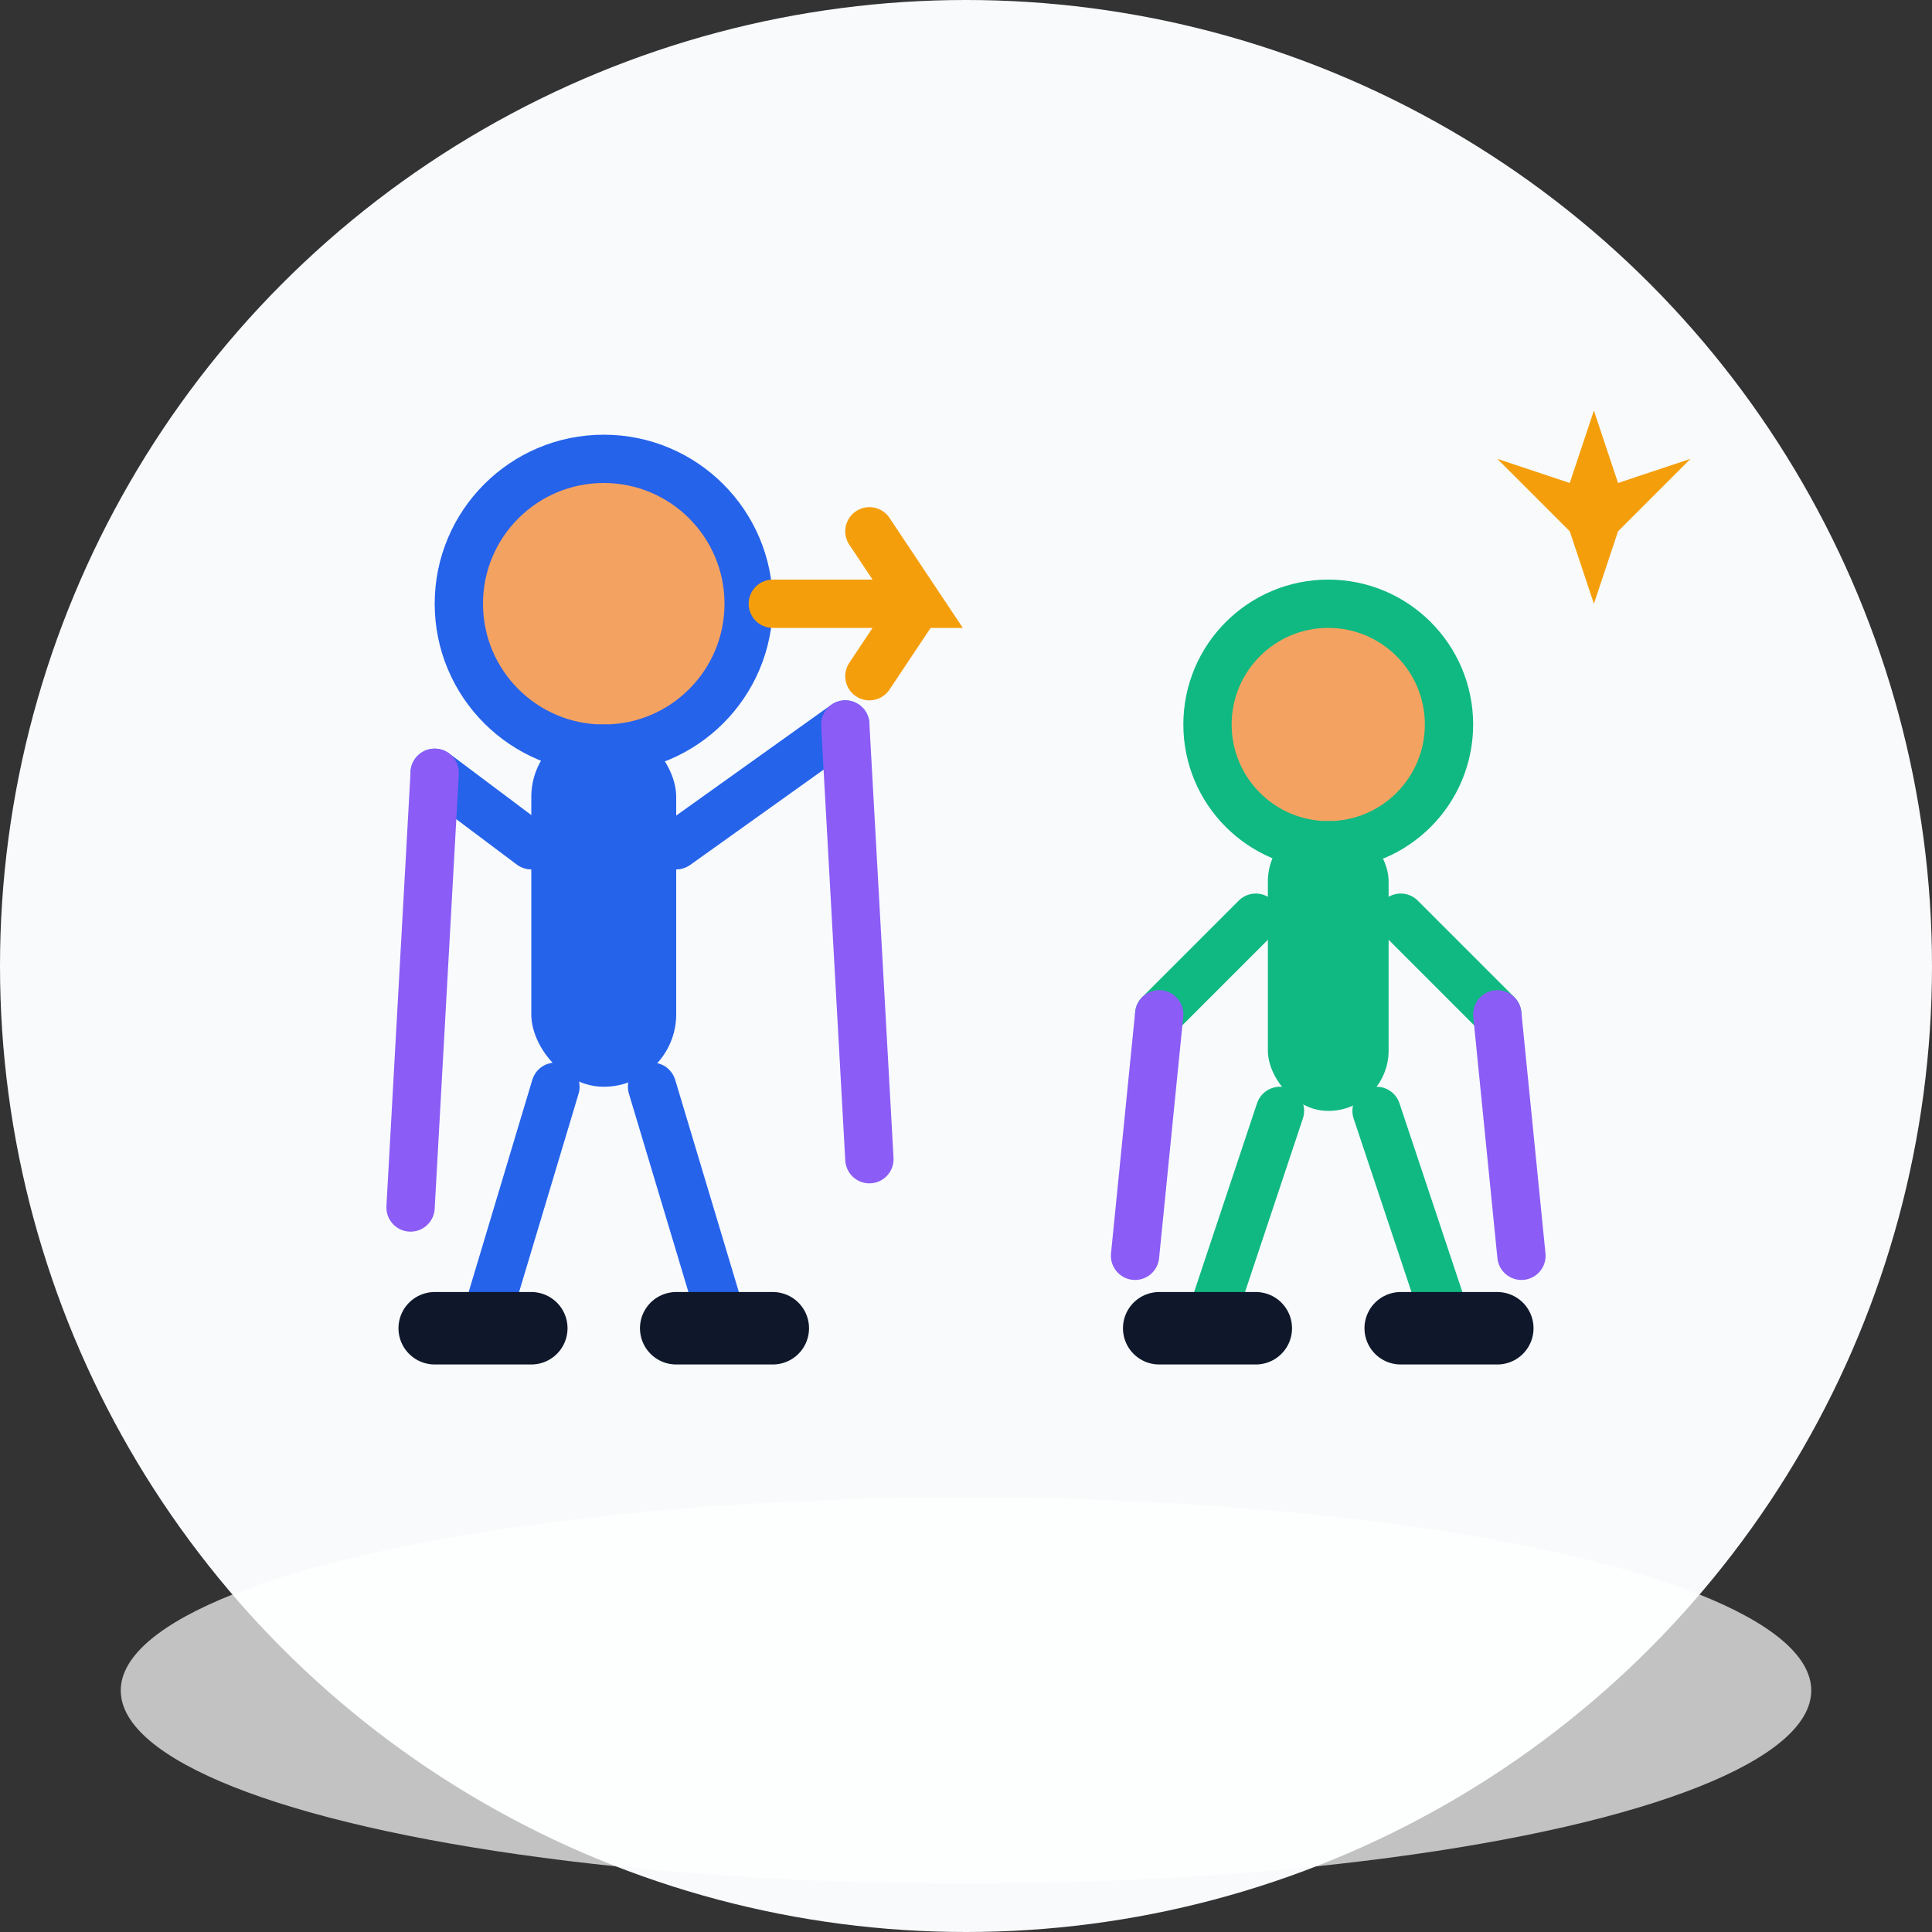 <svg width="80" height="80" viewBox="0 0 80 80" fill="none" xmlns="http://www.w3.org/2000/svg">
  <rect x="0" y="0" width="80" height="80" fill="#333333" stroke="none"/>
  <!-- Background circle -->
  <circle cx="40" cy="40" r="40" fill="#f8fafc"/>
  
  <!-- Instructor figure -->
  <circle cx="25" cy="25" r="6" fill="#f4a261" stroke="#2563eb" stroke-width="2"/>
  
  <!-- Instructor body -->
  <rect x="22" y="30" width="6" height="15" rx="3" fill="#2563eb"/>
  
  <!-- Instructor arms (pointing/teaching) -->
  <line x1="22" y1="35" x2="18" y2="32" stroke="#2563eb" stroke-width="2" stroke-linecap="round"/>
  <line x1="28" y1="35" x2="35" y2="30" stroke="#2563eb" stroke-width="2" stroke-linecap="round"/>
  
  <!-- Instructor legs -->
  <line x1="23" y1="45" x2="20" y2="55" stroke="#2563eb" stroke-width="2" stroke-linecap="round"/>
  <line x1="27" y1="45" x2="30" y2="55" stroke="#2563eb" stroke-width="2" stroke-linecap="round"/>
  
  <!-- Instructor skis -->
  <line x1="18" y1="55" x2="22" y2="55" stroke="#0f172a" stroke-width="3" stroke-linecap="round"/>
  <line x1="28" y1="55" x2="32" y2="55" stroke="#0f172a" stroke-width="3" stroke-linecap="round"/>
  
  <!-- Student figure -->
  <circle cx="55" cy="30" r="5" fill="#f4a261" stroke="#10b981" stroke-width="2"/>
  
  <!-- Student body -->
  <rect x="52.5" y="34" width="5" height="12" rx="2.5" fill="#10b981"/>
  
  <!-- Student arms -->
  <line x1="52" y1="38" x2="48" y2="42" stroke="#10b981" stroke-width="2" stroke-linecap="round"/>
  <line x1="58" y1="38" x2="62" y2="42" stroke="#10b981" stroke-width="2" stroke-linecap="round"/>
  
  <!-- Student legs -->
  <line x1="53" y1="46" x2="50" y2="55" stroke="#10b981" stroke-width="2" stroke-linecap="round"/>
  <line x1="57" y1="46" x2="60" y2="55" stroke="#10b981" stroke-width="2" stroke-linecap="round"/>
  
  <!-- Student skis -->
  <line x1="48" y1="55" x2="52" y2="55" stroke="#0f172a" stroke-width="3" stroke-linecap="round"/>
  <line x1="58" y1="55" x2="62" y2="55" stroke="#0f172a" stroke-width="3" stroke-linecap="round"/>
  
  <!-- Ski poles for instructor -->
  <line x1="18" y1="32" x2="17" y2="50" stroke="#8b5cf6" stroke-width="2" stroke-linecap="round"/>
  <line x1="35" y1="30" x2="36" y2="48" stroke="#8b5cf6" stroke-width="2" stroke-linecap="round"/>
  
  <!-- Ski poles for student -->
  <line x1="48" y1="42" x2="47" y2="52" stroke="#8b5cf6" stroke-width="2" stroke-linecap="round"/>
  <line x1="62" y1="42" x2="63" y2="52" stroke="#8b5cf6" stroke-width="2" stroke-linecap="round"/>
  
  <!-- Snow ground -->
  <ellipse cx="40" cy="70" rx="35" ry="8" fill="#ffffff" opacity="0.7"/>
  
  <!-- Teaching arrows/indicators -->
  <path d="M32 25 L38 25 L36 22 M36 28 L38 25" stroke="#f59e0b" stroke-width="2" fill="none" stroke-linecap="round"/>
  
  <!-- Success stars -->
  <path d="M65 20 L66 17 L67 20 L70 19 L67 22 L66 25 L65 22 L62 19 Z" fill="#f59e0b"/>
</svg>
